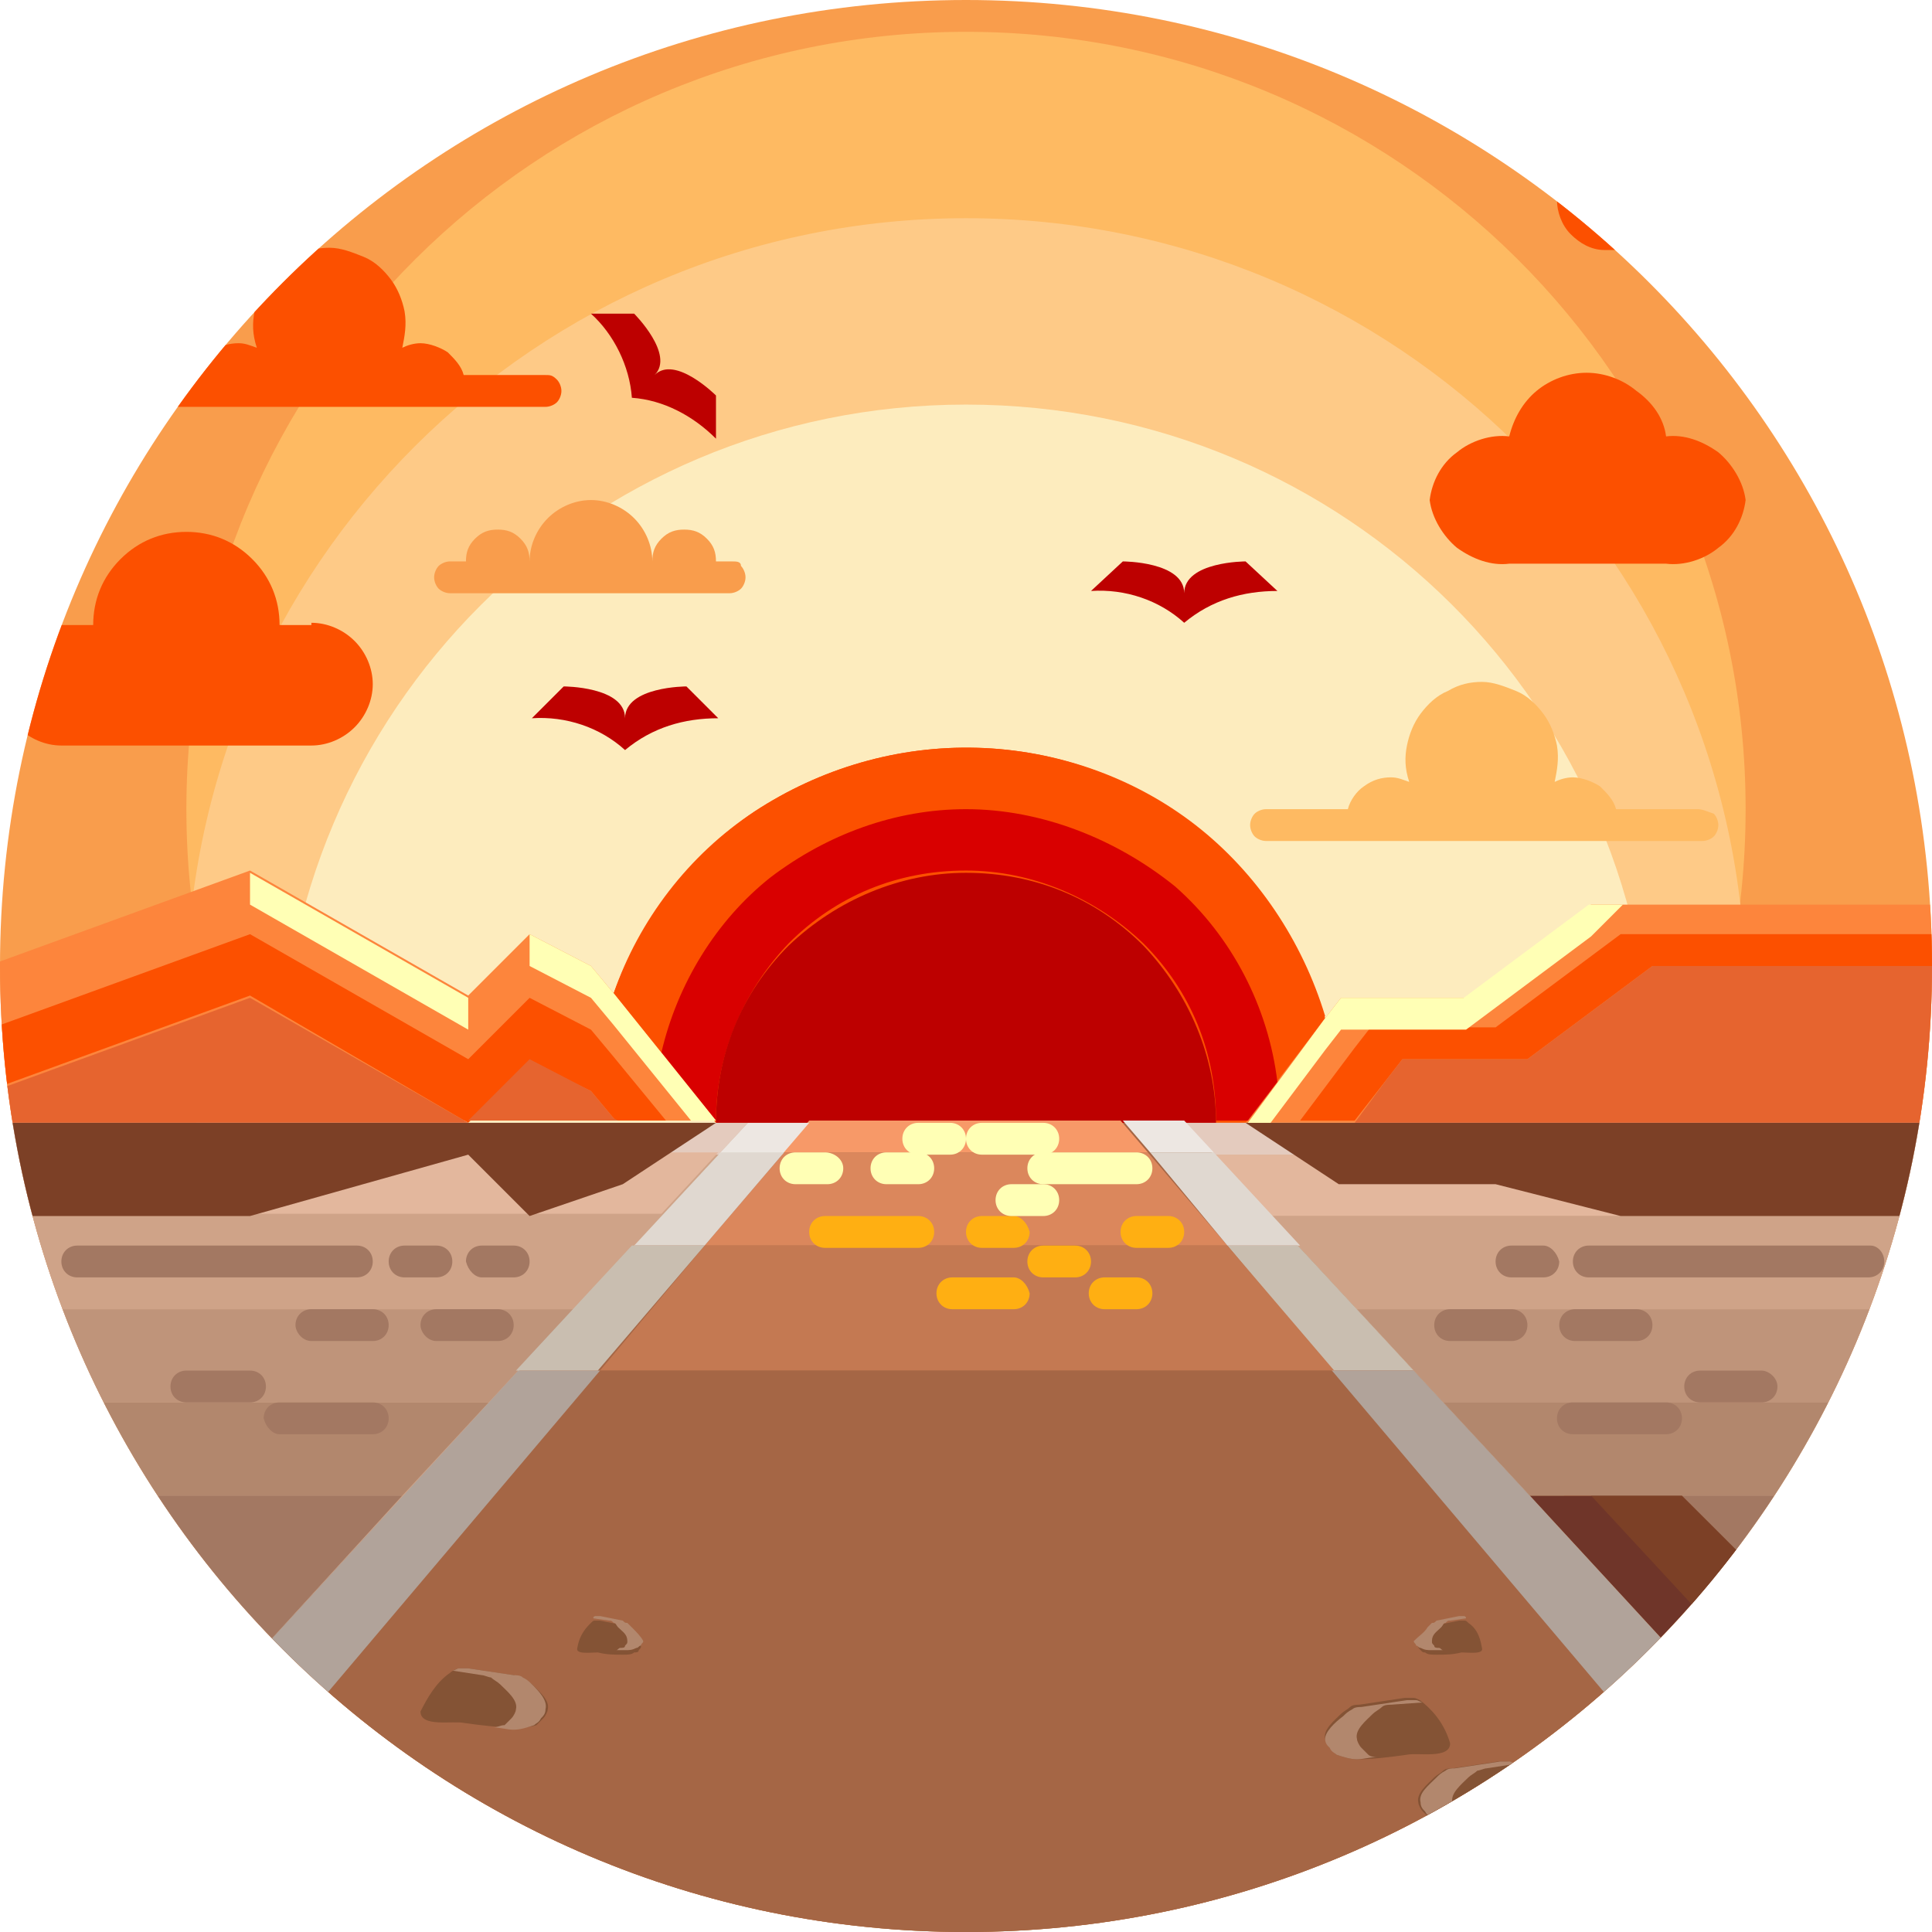 <?xml version="1.0" encoding="utf-8"?>
<!-- Generator: Adobe Illustrator 25.2.0, SVG Export Plug-In . SVG Version: 6.00 Build 0)  -->
<svg version="1.1" id="Layer_1" xmlns="http://www.w3.org/2000/svg" xmlns:xlink="http://www.w3.org/1999/xlink" x="0px" y="0px"
	 viewBox="0 0 85 85" style="enable-background:new 0 0 85 85;" xml:space="preserve">
<style type="text/css">
	.st0{clip-path:url(#SVGID_2_);}
	.st1{fill:#F99D4C;}
	.st2{fill:#FEBA62;}
	.st3{fill:#FECA87;}
	.st4{fill:#FDECBE;}
	.st5{fill:#FC5000;}
	.st6{fill:#BD0000;}
	.st7{fill:#FD853C;}
	.st8{fill:#E6642F;}
	.st9{fill:#CFA388;}
	.st10{fill:#A56645;}
	.st11{fill:#6F3529;}
	.st12{fill:#7C4026;}
	.st13{fill:#D90000;}
	.st14{fill:#A37862;}
	.st15{fill:#E3B79D;}
	.st16{fill:#BF947A;}
	.st17{fill:#B2876D;}
	.st18{fill:#E4CBBE;}
	.st19{fill:#C9BEB0;}
	.st20{fill:#EDE7E2;}
	.st21{fill:#DB875C;}
	.st22{fill:#F79968;}
	.st23{fill:#C47952;}
	.st24{fill:#E0D8D0;}
	.st25{fill:#B1A39A;}
	.st26{fill:#FFFFB5;}
	.st27{fill:#FFAF12;}
	.st28{fill:#845335;}
</style>
<g>
	<defs>
		<path id="SVGID_1_" d="M42.5,0L42.5,0C66,0,85,19,85,42.5l0,0C85,66,66,85,42.5,85l0,0C19,85,0,66,0,42.5l0,0C0,19,19,0,42.5,0z"
			/>
	</defs>
	<clipPath id="SVGID_2_">
		<use xlink:href="#SVGID_1_"  style="overflow:visible;"/>
	</clipPath>
	<g class="st0">
		<path class="st1" d="M85,0H0v85h85V0z"/>
		<path class="st2" d="M42.5,69.9c18.9,0,34.3-15.3,34.3-34.3S61.4,1.4,42.5,1.4S8.2,16.7,8.2,35.6S23.6,69.9,42.5,69.9z"/>
		<path class="st3" d="M42.5,78.1c18.9,0,34.3-15.3,34.3-34.3S61.4,9.6,42.5,9.6S8.2,24.9,8.2,43.9S23.6,78.1,42.5,78.1z"/>
		<path class="st4" d="M42.5,78.1c16.7,0,30.2-13.5,30.2-30.2S59.2,17.8,42.5,17.8S12.3,31.3,12.3,48S25.8,78.1,42.5,78.1z"/>
		<path class="st2" d="M74.7,35.6h-3.6c-0.1-0.4-0.4-0.7-0.7-1c-0.3-0.2-0.8-0.4-1.2-0.4c-0.3,0-0.6,0.1-0.8,0.2
			c0.1-0.5,0.2-1,0.1-1.6c-0.1-0.5-0.3-1-0.6-1.4c-0.3-0.4-0.7-0.8-1.2-1c-0.5-0.2-1-0.4-1.5-0.4c-0.5,0-1,0.1-1.5,0.4
			c-0.5,0.2-0.9,0.6-1.2,1c-0.3,0.4-0.5,0.9-0.6,1.4c-0.1,0.5-0.1,1,0.1,1.6c-0.3-0.1-0.5-0.2-0.8-0.2c-0.4,0-0.8,0.1-1.2,0.4
			c-0.3,0.2-0.6,0.6-0.7,1h-3.6c-0.2,0-0.4,0.1-0.5,0.2c-0.1,0.1-0.2,0.3-0.2,0.5s0.1,0.4,0.2,0.5c0.1,0.1,0.3,0.2,0.5,0.2h19.2
			c0.2,0,0.4-0.1,0.5-0.2c0.1-0.1,0.2-0.3,0.2-0.5s-0.1-0.4-0.2-0.5C75.1,35.7,74.9,35.6,74.7,35.6z"/>
		<path class="st5" d="M24,16.5h-3.6c-0.1-0.4-0.4-0.7-0.7-1c-0.3-0.2-0.8-0.4-1.2-0.4c-0.3,0-0.6,0.1-0.8,0.2
			c0.1-0.5,0.2-1,0.1-1.6c-0.1-0.5-0.3-1-0.6-1.4c-0.3-0.4-0.7-0.8-1.2-1s-1-0.4-1.5-0.4c-0.5,0-1,0.1-1.5,0.4s-0.9,0.6-1.2,1
			c-0.3,0.4-0.5,0.9-0.6,1.4c-0.1,0.5-0.1,1,0.1,1.6c-0.3-0.1-0.5-0.2-0.8-0.2c-0.4,0-0.8,0.1-1.2,0.4c-0.3,0.2-0.6,0.6-0.7,1H4.8
			c-0.2,0-0.4,0.1-0.5,0.2c-0.1,0.1-0.2,0.3-0.2,0.5c0,0.2,0.1,0.4,0.2,0.5c0.1,0.1,0.3,0.2,0.5,0.2H24c0.2,0,0.4-0.1,0.5-0.2
			c0.1-0.1,0.2-0.3,0.2-0.5c0-0.2-0.1-0.4-0.2-0.5C24.3,16.5,24.2,16.5,24,16.5z"/>
		<path class="st1" d="M32.2,24.7h-0.7c0-0.4-0.1-0.7-0.4-1c-0.3-0.3-0.6-0.4-1-0.4c-0.4,0-0.7,0.1-1,0.4c-0.3,0.3-0.4,0.6-0.4,1
			c0-0.7-0.3-1.4-0.8-1.9c-0.5-0.5-1.2-0.8-1.9-0.8c-0.7,0-1.4,0.3-1.9,0.8c-0.5,0.5-0.8,1.2-0.8,1.9c0-0.4-0.1-0.7-0.4-1
			c-0.3-0.3-0.6-0.4-1-0.4c-0.4,0-0.7,0.1-1,0.4c-0.3,0.3-0.4,0.6-0.4,1h-0.7c-0.2,0-0.4,0.1-0.5,0.2c-0.1,0.1-0.2,0.3-0.2,0.5
			c0,0.2,0.1,0.4,0.2,0.5c0.1,0.1,0.3,0.2,0.5,0.2h12.3c0.2,0,0.4-0.1,0.5-0.2c0.1-0.1,0.2-0.3,0.2-0.5c0-0.2-0.1-0.4-0.2-0.5
			C32.6,24.7,32.4,24.7,32.2,24.7z"/>
		<path class="st5" d="M80.9,4.1c1.2,0.1,2.2,0.6,3,1.5s1.2,2,1.1,3.2c0,0.6-0.2,1.1-0.6,1.5c-0.4,0.4-0.9,0.7-1.5,0.7H70.6
			c-0.6,0-1.1-0.3-1.5-0.7c-0.4-0.4-0.6-1-0.6-1.5c0-1.2,0.4-2.3,1.1-3.2s1.8-1.4,3-1.5c0-1.1,0.4-2.1,1.2-2.9
			C74.6,0.4,75.7,0,76.8,0c1.1,0,2.1,0.4,2.9,1.2C80.5,2,80.9,3,80.9,4.1z"/>
		<path class="st5" d="M73.3,19.2c0.8-0.1,1.6,0.2,2.3,0.7c0.6,0.5,1.1,1.3,1.2,2.1c-0.1,0.8-0.5,1.6-1.2,2.1
			c-0.6,0.5-1.5,0.8-2.3,0.7h-6.9c-0.8,0.1-1.6-0.2-2.3-0.7c-0.6-0.5-1.1-1.3-1.2-2.1c0.1-0.8,0.5-1.6,1.2-2.1
			c0.6-0.5,1.5-0.8,2.3-0.7c0.2-0.8,0.6-1.5,1.2-2c0.6-0.5,1.4-0.8,2.2-0.8c0.8,0,1.6,0.3,2.2,0.8C72.7,17.7,73.2,18.4,73.3,19.2z"
			/>
		<path class="st5" d="M13.7,27.4c0.7,0,1.4,0.3,1.9,0.8s0.8,1.2,0.8,1.9s-0.3,1.4-0.8,1.9c-0.5,0.5-1.2,0.8-1.9,0.8h-11
			c-0.7,0-1.4-0.3-1.9-0.8C0.3,31.6,0,30.9,0,30.2s0.3-1.4,0.8-1.9c0.5-0.5,1.2-0.8,1.9-0.8h1.4c0-1.1,0.4-2.1,1.2-2.9
			c0.8-0.8,1.8-1.2,2.9-1.2s2.1,0.4,2.9,1.2c0.8,0.8,1.2,1.8,1.2,2.9H13.7z"/>
		<path class="st6" d="M30.2,30.2c0,0-2.7,0-2.7,1.4c0-1.4-2.7-1.4-2.7-1.4l-1.4,1.4c1.5-0.1,3,0.4,4.1,1.4c1.2-1,2.6-1.4,4.1-1.4
			L30.2,30.2z"/>
		<path class="st6" d="M54.8,24.7c0,0-2.7,0-2.7,1.4c0-1.4-2.7-1.4-2.7-1.4L48,26c1.5-0.1,3,0.4,4.1,1.4c1.2-1,2.6-1.4,4.1-1.4
			L54.8,24.7z"/>
		<path class="st6" d="M31.5,17.4c0,0-1.8-1.8-2.7-0.9c0.9-0.9-0.9-2.7-0.9-2.7H26c1,0.9,1.7,2.3,1.8,3.7c1.4,0.1,2.7,0.8,3.7,1.8
			V17.4z"/>
		<path class="st5" d="M58.3,44.8l-3.4,4.6H31.5L27,43.7c1.2-3.3,3.4-6.1,6.2-8c2.9-1.9,6.3-2.9,9.8-2.8c3.5,0.1,6.8,1.3,9.5,3.4
			C55.3,38.5,57.3,41.4,58.3,44.8z"/>
		<path class="st7" d="M58.3,44.8l0.7-0.9h5.5l5.5-4.1H85v9.6H54.8L58.3,44.8z"/>
		<path class="st5" d="M61,47.5l0.7-0.9h5.5l5.5-4.1H85v-1.4H71.3l-5.5,4.1h-5.5l-0.7,0.9l-2.4,3.2h2.4L61,47.5z"/>
		<path class="st8" d="M67.2,46.6h-5.5L61,47.5l-1.4,1.9H85v-6.9H72.7L67.2,46.6z"/>
		<path class="st7" d="M27,43.7l4.5,5.6H0v-7l11-4l9.6,5.5l2.7-2.7l2.7,1.4L27,43.7z"/>
		<path class="st5" d="M20.6,49.4l2.7-2.7L26,48l1,1.2l0.1,0.1h2.2L27,46.5l-1-1.2l-2.7-1.4l-2.7,2.7L11,41.1l-11,4v2.7l11-4
			L20.6,49.4z"/>
		<path class="st8" d="M26,48l-2.7-1.4l-2.7,2.7h6.6L27,49.2L26,48z"/>
		<path class="st8" d="M11,43.9l-11,4v1.5h20.6L11,43.9z"/>
		<path class="st9" d="M54.8,49.4H85v27.4l-11-11h-6.7L52.1,49.4H54.8z"/>
		<path class="st9" d="M11.4,72.7H4.1L0,76.8V49.4h31.5h1.4L11.4,72.7z"/>
		<path class="st10" d="M67.3,65.8L85,85H0l11.4-12.3l21.5-23.3h19.2L67.3,65.8z"/>
		<path class="st11" d="M85,76.8V85L67.3,65.8H74L85,76.8z"/>
		<path class="st12" d="M74,65.8h-4L85,82v-5.3L74,65.8z"/>
		<path class="st11" d="M11.4,72.7L0,85v-8.2l4.1-4.1H11.4z"/>
		<path class="st12" d="M4.1,72.7L0,76.8V82l8.7-9.4H4.1z"/>
		<path class="st5" d="M42.5,35.6c3.3,0,6.6,1.2,9.1,3.4c2.5,2.2,4.1,5.3,4.5,8.6l2.2-2.9c-1-3.3-3-6.3-5.7-8.4
			c-2.7-2.1-6.1-3.3-9.6-3.4c-3.5-0.1-6.9,0.9-9.8,2.8c-2.9,1.9-5.1,4.8-6.2,8l2.1,2.6c0.7-3,2.4-5.8,4.8-7.7
			C36.4,36.7,39.4,35.6,42.5,35.6z"/>
		<path class="st13" d="M42.5,35.6c-3.1,0-6.1,1.1-8.6,3c-2.4,1.9-4.1,4.7-4.8,7.7l2.4,3c0-2.9,1.2-5.7,3.2-7.8
			c2.1-2.1,4.8-3.2,7.8-3.2c2.9,0,5.7,1.2,7.8,3.2c2.1,2.1,3.2,4.8,3.2,7.8h1.4l1.3-1.7c-0.4-3.3-2-6.4-4.5-8.6
			C49.1,36.9,45.8,35.6,42.5,35.6z"/>
		<path class="st6" d="M52.1,49.4h1.4c0-2.9-1.2-5.7-3.2-7.8c-2.1-2.1-4.8-3.2-7.8-3.2c-2.9,0-5.7,1.2-7.8,3.2
			c-2.1,2.1-3.2,4.8-3.2,7.8H52.1z"/>
		<path class="st14" d="M85,76.8v-11H74L85,76.8z"/>
		<path class="st15" d="M55.9,53.5H85v-2.7H53.4L55.9,53.5z"/>
		<path class="st16" d="M63.5,61.7H85v-4.1H59.7L63.5,61.7z"/>
		<path class="st17" d="M67.3,65.8H74h11v-4.1H63.5L67.3,65.8z"/>
		<path class="st18" d="M54.8,49.4h-2.7l1.3,1.4H85v-1.4H54.8z"/>
		<path class="st9" d="M59.7,57.6H85v-4.1H55.9L59.7,57.6z"/>
		<path class="st14" d="M0,76.8l4.1-4.1h7.3l6.3-6.9H0V76.8z"/>
		<path class="st17" d="M0,61.7v4.1h17.7l3.8-4.1H0z"/>
		<path class="st18" d="M32.9,49.4h-1.4H0v1.4h31.6L32.9,49.4z"/>
		<path class="st16" d="M25.3,57.6H0v4.1h21.5L25.3,57.6z"/>
		<path class="st15" d="M31.6,50.7H0v2.7h29.1L31.6,50.7z"/>
		<path class="st9" d="M29.1,53.5H0v4.1h25.3L29.1,53.5z"/>
		<path class="st12" d="M54.8,49.4l4.1,2.7h6.9l5.5,1.4H85v-4.1H54.8z"/>
		<path class="st12" d="M31.5,49.4l-4.1,2.7l-4.1,1.4l-2.7-2.7L11,53.5H0v-4.1H31.5z"/>
		<path class="st19" d="M58.6,60.3h3.6l-5.1-5.5H54L58.6,60.3z"/>
		<path class="st20" d="M53.4,50.7l-1.3-1.4h-2.7l1.2,1.4H53.4z"/>
		<path class="st21" d="M50.5,50.7h-16L31,54.8h23L50.5,50.7z"/>
		<path class="st22" d="M50.5,50.7l-1.2-1.4H35.6l-1.2,1.4H50.5z"/>
		<path class="st23" d="M31,54.8l-4.6,5.5h32.3L54,54.8H31z"/>
		<path class="st24" d="M54,54.8h3.2l-3.8-4.1h-2.8L54,54.8z"/>
		<path class="st10" d="M26.4,60.3L5.5,85h74L58.6,60.3H26.4z"/>
		<path class="st25" d="M22.8,60.3L11.4,72.7L0,85h5.5l20.9-24.7H22.8z"/>
		<path class="st25" d="M67.3,65.8l-5.1-5.5h-3.6L79.5,85H85L67.3,65.8z"/>
		<path class="st20" d="M35.6,49.4h-2.7l-1.3,1.4h2.8L35.6,49.4z"/>
		<path class="st24" d="M34.5,50.7h-2.8l-3.8,4.1H31L34.5,50.7z"/>
		<path class="st19" d="M31,54.8h-3.2l-5.1,5.5h3.6L31,54.8z"/>
		<path class="st14" d="M82.3,54.8H69.9c-0.4,0-0.7,0.3-0.7,0.7c0,0.4,0.3,0.7,0.7,0.7h12.3c0.4,0,0.7-0.3,0.7-0.7
			C82.9,55.1,82.6,54.8,82.3,54.8z"/>
		<path class="st26" d="M50,50.7h-4.1c-0.4,0-0.7,0.3-0.7,0.7s0.3,0.7,0.7,0.7H50c0.4,0,0.7-0.3,0.7-0.7S50.4,50.7,50,50.7z"/>
		<path class="st14" d="M73.3,61.7h-4.1c-0.4,0-0.7,0.3-0.7,0.7s0.3,0.7,0.7,0.7h4.1c0.4,0,0.7-0.3,0.7-0.7S73.7,61.7,73.3,61.7z"/>
		<path class="st27" d="M40.4,53.5h-4.1c-0.4,0-0.7,0.3-0.7,0.7c0,0.4,0.3,0.7,0.7,0.7h4.1c0.4,0,0.7-0.3,0.7-0.7
			C41.1,53.8,40.8,53.5,40.4,53.5z"/>
		<path class="st14" d="M66.5,57.6h-2.7c-0.4,0-0.7,0.3-0.7,0.7c0,0.4,0.3,0.7,0.7,0.7h2.7c0.4,0,0.7-0.3,0.7-0.7
			C67.2,57.9,66.9,57.6,66.5,57.6z"/>
		<path class="st14" d="M72,57.6h-2.7c-0.4,0-0.7,0.3-0.7,0.7c0,0.4,0.3,0.7,0.7,0.7H72c0.4,0,0.7-0.3,0.7-0.7
			C72.7,57.9,72.4,57.6,72,57.6z"/>
		<path class="st14" d="M77.5,60.3h-2.7c-0.4,0-0.7,0.3-0.7,0.7s0.3,0.7,0.7,0.7h2.7c0.4,0,0.7-0.3,0.7-0.7S77.8,60.3,77.5,60.3z"/>
		<path class="st26" d="M40.4,50.7h-1.4c-0.4,0-0.7,0.3-0.7,0.7s0.3,0.7,0.7,0.7h1.4c0.4,0,0.7-0.3,0.7-0.7S40.8,50.7,40.4,50.7z"/>
		<path class="st27" d="M44.6,53.5h-1.4c-0.4,0-0.7,0.3-0.7,0.7c0,0.4,0.3,0.7,0.7,0.7h1.4c0.4,0,0.7-0.3,0.7-0.7
			C45.2,53.8,44.9,53.5,44.6,53.5z"/>
		<path class="st26" d="M45.9,52.1h-1.4c-0.4,0-0.7,0.3-0.7,0.7c0,0.4,0.3,0.7,0.7,0.7h1.4c0.4,0,0.7-0.3,0.7-0.7
			C46.6,52.4,46.3,52.1,45.9,52.1z"/>
		<path class="st27" d="M47.3,54.8h-1.4c-0.4,0-0.7,0.3-0.7,0.7c0,0.4,0.3,0.7,0.7,0.7h1.4c0.4,0,0.7-0.3,0.7-0.7
			C48,55.1,47.7,54.8,47.3,54.8z"/>
		<path class="st27" d="M50,56.2h-1.4c-0.4,0-0.7,0.3-0.7,0.7c0,0.4,0.3,0.7,0.7,0.7H50c0.4,0,0.7-0.3,0.7-0.7
			C50.7,56.5,50.4,56.2,50,56.2z"/>
		<path class="st27" d="M51.4,53.5H50c-0.4,0-0.7,0.3-0.7,0.7c0,0.4,0.3,0.7,0.7,0.7h1.4c0.4,0,0.7-0.3,0.7-0.7
			C52.1,53.8,51.8,53.5,51.4,53.5z"/>
		<path class="st26" d="M41.8,49.4h-1.4c-0.4,0-0.7,0.3-0.7,0.7c0,0.4,0.3,0.7,0.7,0.7h1.4c0.4,0,0.7-0.3,0.7-0.7
			C42.5,49.7,42.2,49.4,41.8,49.4z"/>
		<path class="st14" d="M67.9,54.8h-1.4c-0.4,0-0.7,0.3-0.7,0.7c0,0.4,0.3,0.7,0.7,0.7h1.4c0.4,0,0.7-0.3,0.7-0.7
			C68.5,55.1,68.2,54.8,67.9,54.8z"/>
		<path class="st14" d="M3.4,56.2h12.3c0.4,0,0.7-0.3,0.7-0.7c0-0.4-0.3-0.7-0.7-0.7H3.4c-0.4,0-0.7,0.3-0.7,0.7
			C2.7,55.9,3,56.2,3.4,56.2z"/>
		<path class="st14" d="M12.3,63.1h4.1c0.4,0,0.7-0.3,0.7-0.7c0-0.4-0.3-0.7-0.7-0.7h-4.1c-0.4,0-0.7,0.3-0.7,0.7
			C11.7,62.8,12,63.1,12.3,63.1z"/>
		<path class="st14" d="M19.2,59h2.7c0.4,0,0.7-0.3,0.7-0.7c0-0.4-0.3-0.7-0.7-0.7h-2.7c-0.4,0-0.7,0.3-0.7,0.7
			C18.5,58.6,18.8,59,19.2,59z"/>
		<path class="st14" d="M13.7,59h2.7c0.4,0,0.7-0.3,0.7-0.7c0-0.4-0.3-0.7-0.7-0.7h-2.7c-0.4,0-0.7,0.3-0.7,0.7
			C13,58.6,13.3,59,13.7,59z"/>
		<path class="st14" d="M8.2,61.7H11c0.4,0,0.7-0.3,0.7-0.7c0-0.4-0.3-0.7-0.7-0.7H8.2c-0.4,0-0.7,0.3-0.7,0.7
			C7.5,61.4,7.8,61.7,8.2,61.7z"/>
		<path class="st14" d="M17.8,56.2h1.4c0.4,0,0.7-0.3,0.7-0.7c0-0.4-0.3-0.7-0.7-0.7h-1.4c-0.4,0-0.7,0.3-0.7,0.7
			C17.1,55.9,17.4,56.2,17.8,56.2z"/>
		<path class="st14" d="M21.2,56.2h1.4c0.4,0,0.7-0.3,0.7-0.7c0-0.4-0.3-0.7-0.7-0.7h-1.4c-0.4,0-0.7,0.3-0.7,0.7
			C20.6,55.9,20.9,56.2,21.2,56.2z"/>
		<path class="st26" d="M36.3,50.7H35c-0.4,0-0.7,0.3-0.7,0.7s0.3,0.7,0.7,0.7h1.4c0.4,0,0.7-0.3,0.7-0.7S36.7,50.7,36.3,50.7z"/>
		<path class="st27" d="M44.6,56.2h-2.7c-0.4,0-0.7,0.3-0.7,0.7c0,0.4,0.3,0.7,0.7,0.7h2.7c0.4,0,0.7-0.3,0.7-0.7
			C45.2,56.5,44.9,56.2,44.6,56.2z"/>
		<path class="st26" d="M45.9,49.4h-2.7c-0.4,0-0.7,0.3-0.7,0.7c0,0.4,0.3,0.7,0.7,0.7h2.7c0.4,0,0.7-0.3,0.7-0.7
			C46.6,49.7,46.3,49.4,45.9,49.4z"/>
		<path class="st28" d="M62.6,74.9c-0.1-0.1-0.3-0.2-0.4-0.2c-0.1,0-0.3,0-0.4,0l-2,0.3c-0.1,0-0.3,0-0.4,0.1
			c-0.1,0.1-0.3,0.2-0.4,0.3c-0.3,0.3-0.8,0.7-0.7,1.1c0,0.1,0.1,0.3,0.2,0.4c0.1,0.1,0.2,0.2,0.3,0.3c0.3,0.1,0.6,0.2,0.9,0.2
			c0.7,0,1.5-0.1,2.2-0.2c0.5-0.1,1.9,0.2,1.9-0.5C63.6,76,63.2,75.4,62.6,74.9z"/>
		<path class="st17" d="M59.1,75.5c0.1-0.1,0.2-0.2,0.4-0.3c0.1-0.1,0.3-0.1,0.4-0.1l2-0.3c0.1,0,0.3,0,0.4,0c0.1,0,0.2,0.1,0.3,0.1
			L61.2,75c-0.1,0-0.3,0-0.4,0.1c-0.1,0.1-0.3,0.2-0.4,0.3c-0.3,0.3-0.8,0.7-0.7,1.1c0,0.1,0.1,0.3,0.2,0.4c0.1,0.1,0.2,0.2,0.3,0.3
			c0.1,0.1,0.3,0.1,0.4,0.1c-0.3,0-0.6,0.1-0.9,0.1c-0.3,0-0.6-0.1-0.9-0.2c-0.1-0.1-0.2-0.1-0.3-0.3c-0.1-0.1-0.2-0.2-0.2-0.4
			C58.3,76.2,58.7,75.8,59.1,75.5z"/>
		<path class="st28" d="M64.6,71.4c-0.1-0.1-0.1-0.1-0.2-0.1c-0.1,0-0.2,0-0.2,0l-1,0.2c-0.1,0-0.1,0-0.2,0.1
			c-0.1,0-0.1,0.1-0.2,0.2c-0.2,0.2-0.4,0.3-0.4,0.6c0,0.1,0,0.1,0.1,0.2s0.1,0.1,0.2,0.1c0.1,0.1,0.3,0.1,0.5,0.1
			c0.4,0,0.7,0,1.1-0.1c0.3,0,1,0.1,0.9-0.2C65.1,71.9,64.9,71.6,64.6,71.4z"/>
		<path class="st17" d="M62.8,71.6c0.1-0.1,0.1-0.1,0.2-0.2c0.1,0,0.1,0,0.2-0.1l1-0.2c0.1,0,0.1,0,0.2,0c0,0,0.1,0,0.1,0.1
			l-0.7,0.1c-0.1,0-0.1,0-0.2,0.1c-0.1,0-0.1,0.1-0.2,0.2c-0.2,0.2-0.4,0.3-0.4,0.6c0,0.1,0,0.1,0.1,0.2c0,0.1,0.1,0.1,0.2,0.1
			c0.1,0,0.1,0.1,0.2,0.1c-0.1,0-0.3,0-0.5,0c-0.2,0-0.3,0-0.5-0.1c-0.1,0-0.1-0.1-0.2-0.1c0-0.1-0.1-0.1-0.1-0.2
			C62.4,72,62.7,71.8,62.8,71.6z"/>
		<path class="st28" d="M26,71.4c0.1-0.1,0.1-0.1,0.2-0.1c0.1,0,0.2,0,0.2,0l1,0.2c0.1,0,0.1,0,0.2,0.1c0.1,0,0.1,0.1,0.2,0.2
			c0.2,0.2,0.4,0.3,0.4,0.6c0,0.1,0,0.1-0.1,0.2c0,0.1-0.1,0.1-0.2,0.1c-0.1,0.1-0.3,0.1-0.5,0.1c-0.4,0-0.7,0-1.1-0.1
			c-0.3,0-1,0.1-0.9-0.2C25.5,71.9,25.8,71.6,26,71.4z"/>
		<path class="st17" d="M27.8,71.6c-0.1-0.1-0.1-0.1-0.2-0.2c-0.1,0-0.1,0-0.2-0.1l-1-0.2c-0.1,0-0.1,0-0.2,0c0,0-0.1,0-0.1,0.1
			l0.7,0.1c0.1,0,0.1,0,0.2,0.1c0.1,0,0.1,0.1,0.2,0.2c0.2,0.2,0.4,0.3,0.4,0.6c0,0.1,0,0.1-0.1,0.2c0,0.1-0.1,0.1-0.2,0.1
			c-0.1,0-0.1,0.1-0.2,0.1c0.1,0,0.3,0,0.4,0c0.2,0,0.3,0,0.5-0.1c0.1,0,0.1-0.1,0.2-0.1c0-0.1,0.1-0.1,0.1-0.2
			C28.2,72,28,71.8,27.8,71.6z"/>
		<path class="st28" d="M70.1,82.3c-0.1-0.1-0.1-0.1-0.2-0.1c-0.1,0-0.2,0-0.2,0l-1,0.2c-0.1,0-0.1,0-0.2,0.1
			c-0.1,0-0.1,0.1-0.2,0.2c-0.2,0.2-0.4,0.3-0.4,0.6c0,0.1,0,0.1,0.1,0.2c0,0.1,0.1,0.1,0.2,0.1c0.1,0.1,0.3,0.1,0.5,0.1
			c0.4,0,0.7,0,1.1-0.1c0.3,0,1,0.1,0.9-0.2C70.6,82.9,70.4,82.6,70.1,82.3z"/>
		<path class="st17" d="M68.3,82.6c0.1-0.1,0.1-0.1,0.2-0.2c0.1,0,0.1,0,0.2-0.1l1-0.2c0.1,0,0.1,0,0.2,0c0,0,0.1,0,0.1,0.1
			l-0.7,0.1c-0.1,0-0.1,0-0.2,0.1c-0.1,0-0.1,0.1-0.2,0.2c-0.2,0.2-0.4,0.3-0.4,0.6c0,0.1,0,0.1,0.1,0.2c0,0.1,0.1,0.1,0.2,0.1
			c0.1,0,0.1,0.1,0.2,0.1c-0.1,0-0.3,0-0.5,0c-0.2,0-0.3,0-0.5-0.1c-0.1,0-0.1-0.1-0.2-0.1c0-0.1-0.1-0.1-0.1-0.2
			C67.9,83,68.1,82.8,68.3,82.6z"/>
		<path class="st28" d="M66.7,77.7c-0.1-0.1-0.3-0.2-0.4-0.2c-0.1,0-0.3,0-0.4,0l-2,0.3c-0.1,0-0.3,0-0.4,0.1
			c-0.1,0.1-0.3,0.2-0.4,0.3c-0.3,0.3-0.8,0.7-0.7,1.1c0,0.1,0.1,0.3,0.2,0.4s0.2,0.2,0.3,0.3c0.3,0.1,0.6,0.2,0.9,0.2
			c0.7,0,1.5-0.1,2.2-0.2c0.5-0.1,1.9,0.2,1.9-0.5C67.7,78.8,67.3,78.1,66.7,77.7z"/>
		<path class="st17" d="M63.2,78.2c0.1-0.1,0.2-0.2,0.4-0.3c0.1-0.1,0.3-0.1,0.4-0.1l2-0.3c0.1,0,0.3,0,0.4,0c0.1,0,0.2,0.1,0.3,0.1
			l-1.3,0.2c-0.1,0-0.3,0.1-0.4,0.1c-0.1,0.1-0.3,0.2-0.4,0.3c-0.3,0.3-0.8,0.7-0.7,1.1c0,0.1,0.1,0.3,0.2,0.4
			c0.1,0.1,0.2,0.2,0.3,0.3c0.1,0.1,0.3,0.1,0.4,0.1c-0.3,0-0.6,0.1-0.9,0.1c-0.3,0-0.6-0.1-0.9-0.2c-0.1-0.1-0.2-0.1-0.3-0.3
			c-0.1-0.1-0.2-0.2-0.2-0.4C62.4,78.9,62.8,78.6,63.2,78.2z"/>
		<path class="st28" d="M19.8,73.6c0.1-0.1,0.3-0.2,0.4-0.2c0.1,0,0.3,0,0.4,0l2,0.3c0.1,0,0.3,0.1,0.4,0.1c0.1,0.1,0.3,0.2,0.4,0.3
			c0.3,0.3,0.8,0.7,0.7,1.1c0,0.1-0.1,0.3-0.2,0.4c-0.1,0.1-0.2,0.2-0.3,0.3C23.3,76,22.9,76,22.6,76c-0.7,0-1.5-0.1-2.2-0.2
			c-0.5-0.1-1.9,0.2-1.9-0.5C18.8,74.7,19.2,74,19.8,73.6z"/>
		<path class="st17" d="M23.4,74.1c-0.1-0.1-0.2-0.2-0.4-0.3c-0.1-0.1-0.3-0.1-0.4-0.1l-2-0.3c-0.1,0-0.3,0-0.4,0
			c-0.1,0-0.2,0.1-0.3,0.1l1.3,0.2c0.1,0,0.3,0.1,0.4,0.1c0.1,0.1,0.3,0.2,0.4,0.3c0.3,0.3,0.8,0.7,0.7,1.1c0,0.1-0.1,0.3-0.2,0.4
			c-0.1,0.1-0.2,0.2-0.3,0.3C22,75.9,21.9,76,21.7,76c0.3,0,0.6,0.1,0.9,0.1c0.3,0,0.6-0.1,0.9-0.2c0.1-0.1,0.2-0.1,0.3-0.3
			c0.1-0.1,0.2-0.2,0.2-0.4C24.1,74.8,23.7,74.4,23.4,74.1z"/>
		<path class="st26" d="M69.9,39.8l-5.5,4.1H59l-0.7,0.9l-3.4,4.6h1l2.4-3.2l0.7-0.9h5.5l5.5-4.1l1.4-1.4H69.9z"/>
		<path class="st26" d="M11,38.4v1.4l9.6,5.5v-1.4L11,38.4z"/>
		<path class="st26" d="M27,43.7l-1-1.2l-2.7-1.4v1.4l2.7,1.4l1,1.2l3.4,4.2h1.1L27,43.7z"/>
	</g>
</g>
</svg>
